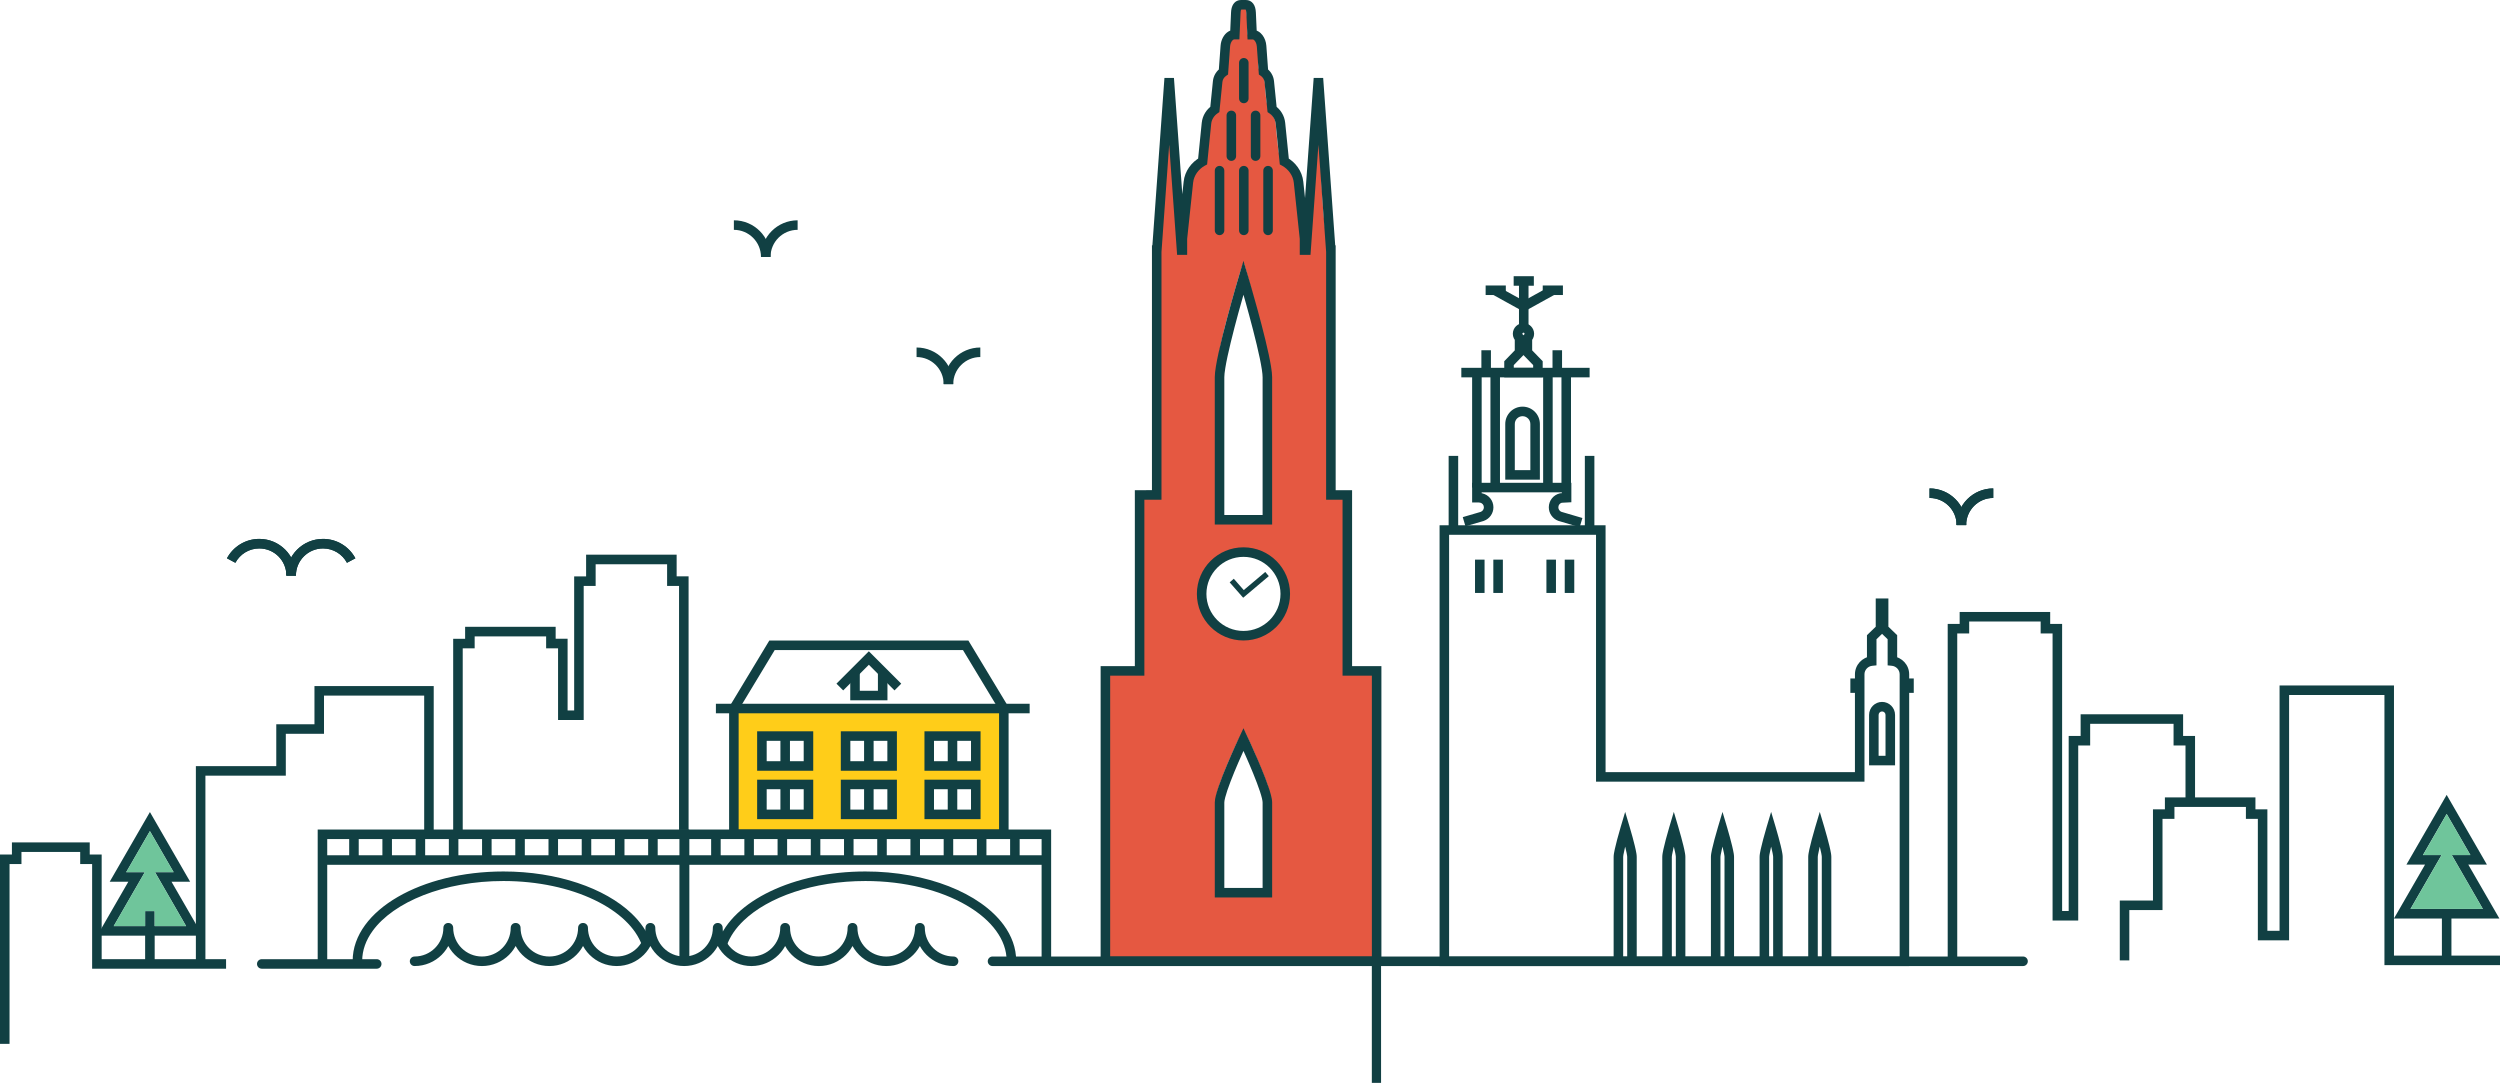 <?xml version="1.0" encoding="UTF-8" standalone="no"?>
<!-- Created with Inkscape (http://www.inkscape.org/) -->

<svg
   xmlns:osb="http://www.openswatchbook.org/uri/2009/osb"
   xmlns:dc="http://purl.org/dc/elements/1.1/"
   xmlns:cc="http://creativecommons.org/ns#"
   xmlns:rdf="http://www.w3.org/1999/02/22-rdf-syntax-ns#"
   xmlns:svg="http://www.w3.org/2000/svg"
   xmlns="http://www.w3.org/2000/svg"
   xmlns:sodipodi="http://sodipodi.sourceforge.net/DTD/sodipodi-0.dtd"
   xmlns:inkscape="http://www.inkscape.org/namespaces/inkscape"
   id="svg4136"
   version="1.1"
   inkscape:version="0.91 r13725"
   xml:space="preserve"
   width="819.081"
   height="354.789"
   viewBox="0 0 819.081 354.789"
   sodipodi:docname="stockholm1.svg"><defs
     id="defs4140"><linearGradient
       id="linearGradient4567"
       osb:paint="solid"><stop
         style="stop-color:#000000;stop-opacity:1;"
         offset="0"
         id="stop4569" /></linearGradient><clipPath
       clipPathUnits="userSpaceOnUse"
       id="clipPath4152"><path
         d="m 0,0 3508,0 0,2480 L 0,2480 0,0 Z"
         id="path4154"
         inkscape:connector-curvature="0" /></clipPath><clipPath
       clipPathUnits="userSpaceOnUse"
       id="clipPath4158"><path
         d="m 3507.88,0.012 -3507.88,0 C 0,413.035 0,825.516 0,1237.89 c 0,413.9 0,828.09 0,1242.44 585.711,0 1171.47,0 1757.15,0 583.57,0 1166.6,0 1750.73,0 l 0,-2480.318 M 1753.92,358.828 c -906.779,0 -1641.881,-43.414 -1641.881,-97.004 0,-53.582 735.102,-97.004 1641.881,-97.004 906.79,0 1641.91,43.422 1641.91,97.004 0,53.59 -735.12,97.004 -1641.91,97.004"
         id="path4160"
         inkscape:connector-curvature="0" /></clipPath><clipPath
       clipPathUnits="userSpaceOnUse"
       id="clipPath4164"><path
         d="m 0,2480 3508,0 L 3508,0 0,0 0,2480 Z m 1658,-2314 0,-1 192,0 0,1 159,0 0,1 91,0 0,1 71,0 0,1 60,0 0,1 52,0 0,1 48,0 0,1 43,0 0,1 39,0 0,1 38,0 0,1 35,0 0,1 33,0 0,1 31,0 0,1 30,0 0,1 29,0 0,1 26,0 0,1 26,0 0,1 25,0 0,1 24,0 0,1 24,0 0,1 21,0 0,1 22,0 0,1 22,0 0,1 19,0 0,1 20,0 0,1 19,0 0,1 18,0 0,1 18,0 0,1 17,0 0,1 17,0 0,1 16,0 0,1 16,0 0,1 16,0 0,1 14,0 0,1 15,0 0,1 15,0 0,1 13,0 0,1 13,0 0,1 14,0 0,1 13,0 0,1 12,0 0,1 12,0 0,1 12,0 0,1 11,0 0,1 11,0 0,1 11,0 0,1 11,0 0,1 10,0 0,1 10,0 0,1 10,0 0,1 9,0 0,1 10,0 0,1 8,0 0,1 9,0 0,1 9,0 0,1 8,0 0,1 8,0 0,1 8,0 0,1 7,0 0,1 8,0 0,1 7,0 0,1 6,0 0,1 7,0 0,1 7,0 0,1 6,0 0,1 5,0 0,1 6,0 0,1 6,0 0,1 6,0 0,1 4,0 0,1 5,0 0,1 5,0 0,1 5,0 0,1 4,0 0,1 4,0 0,1 4,0 0,1 4,0 0,1 4,0 0,1 3,0 0,1 3,0 0,1 3,0 0,1 3,0 0,1 3,0 0,1 2,0 0,1 3,0 0,1 2,0 0,1 2,0 0,1 2,0 0,1 1,0 0,1 2,0 0,1 1,0 0,1 1,0 0,1 1,0 0,1 1,0 0,2 1,0 0,4 -1,0 0,2 -1,0 0,1 -1,0 0,1 -2,0 0,1 -1,0 0,1 -1,0 0,1 -2,0 0,1 -2,0 0,1 -2,0 0,1 -2,0 0,1 -2,0 0,1 -3,0 0,1 -3,0 0,1 -3,0 0,1 -3,0 0,1 -3,0 0,1 -3,0 0,1 -4,0 0,1 -4,0 0,1 -4,0 0,1 -4,0 0,1 -5,0 0,1 -5,0 0,1 -4,0 0,1 -5,0 0,1 -5,0 0,1 -6,0 0,1 -6,0 0,1 -5,0 0,1 -6,0 0,1 -7,0 0,1 -6,0 0,1 -7,0 0,1 -7,0 0,1 -7,0 0,1 -7,0 0,1 -8,0 0,1 -8,0 0,1 -8,0 0,1 -8,0 0,1 -9,0 0,1 -9,0 0,1 -8,0 0,1 -10,0 0,1 -10,0 0,1 -9,0 0,1 -10,0 0,1 -11,0 0,1 -11,0 0,1 -10,0 0,1 -11,0 0,1 -12,0 0,1 -12,0 0,1 -12,0 0,1 -13,0 0,1 -13,0 0,1 -13,0 0,1 -13,0 0,1 -14,0 0,1 -15,0 0,1 -15,0 0,1 -14,0 0,1 -16,0 0,1 -17,0 0,1 -16,0 0,1 -17,0 0,1 -18,0 0,1 -17,0 0,1 -19,0 0,1 -19,0 0,1 -20,0 0,1 -20,0 0,1 -22,0 0,1 -21,0 0,1 -23,0 0,1 -23,0 0,1 -24,0 0,1 -26,0 0,1 -26,0 0,1 -27,0 0,1 -30,0 0,1 -29,0 0,1 -33,0 0,1 -33,0 0,1 -36,0 0,1 -38,0 0,1 -41,0 0,1 -44,0 0,1 -50,0 0,1 -55,0 0,1 -63,0 0,1 -76,0 0,1 -106,0 0,1 -422,0 0,-1 -106,0 0,-1 -77,0 0,-1 -62,0 0,-1 -55,0 0,-1 -50,0 0,-1 -44,0 0,-1 -42,0 0,-1 -37,0 0,-1 -36,0 0,-1 -33,0 0,-1 -33,0 0,-1 -29,0 0,-1 -30,0 0,-1 -27,0 0,-1 -26,0 0,-1 -26,0 0,-1 -24,0 0,-1 -24,0 0,-1 -22,0 0,-1 -22,0 0,-1 -21,0 0,-1 -20,0 0,-1 -20,0 0,-1 -19,0 0,-1 -19,0 0,-1 -18,0 0,-1 -17,0 0,-1 -17,0 0,-1 -17,0 0,-1 -16,0 0,-1 -16,0 0,-1 -14,0 0,-1 -15,0 0,-1 -15,0 0,-1 -14,0 0,-1 -13,0 0,-1 -13,0 0,-1 -14,0 0,-1 -12,0 0,-1 -12,0 0,-1 -12,0 0,-1 -12,0 0,-1 -11,0 0,-1 -11,0 0,-1 -10,0 0,-1 -11,0 0,-1 -10,0 0,-1 -10,0 0,-1 -9,0 0,-1 -10,0 0,-1 -9,0 0,-1 -8,0 0,-1 -9,0 0,-1 -9,0 0,-1 -7,0 0,-1 -8,0 0,-1 -8,0 0,-1 -7,0 0,-1 -7,0 0,-1 -7,0 0,-1 -7,0 0,-1 -6,0 0,-1 -7,0 0,-1 -6,0 0,-1 -5,0 0,-1 -6,0 0,-1 -6,0 0,-1 -5,0 0,-1 -5,0 0,-1 -5,0 0,-1 -4,0 0,-1 -5,0 0,-1 -4,0 0,-1 -4,0 0,-1 -4,0 0,-1 -4,0 0,-1 -3,0 0,-1 -3,0 0,-1 -3,0 0,-1 -3,0 0,-1 -3,0 0,-1 -3,0 0,-1 -2,0 0,-1 -2,0 0,-1 -2,0 0,-1 -2,0 0,-1 -2,0 0,-1 -1,0 0,-1 -2,0 0,-1 -1,0 0,-1 -1,0 0,-1 -1,0 0,-2 -1,0 0,-5 1,0 0,-1 1,0 0,-1 1,0 0,-1 1,0 0,-1 1,0 0,-1 2,0 0,-1 1,0 0,-1 2,0 0,-1 2,0 0,-1 2,0 0,-1 2,0 0,-1 3,0 0,-1 3,0 0,-1 3,0 0,-1 3,0 0,-1 3,0 0,-1 3,0 0,-1 4,0 0,-1 4,0 0,-1 4,0 0,-1 4,0 0,-1 4,0 0,-1 5,0 0,-1 5,0 0,-1 4,0 0,-1 5,0 0,-1 6,0 0,-1 6,0 0,-1 5,0 0,-1 6,0 0,-1 6,0 0,-1 7,0 0,-1 7,0 0,-1 6,0 0,-1 7,0 0,-1 8,0 0,-1 7,0 0,-1 8,0 0,-1 8,0 0,-1 8,0 0,-1 9,0 0,-1 8,0 0,-1 9,0 0,-1 9,0 0,-1 10,0 0,-1 10,0 0,-1 10,0 0,-1 10,0 0,-1 11,0 0,-1 11,0 0,-1 10,0 0,-1 12,0 0,-1 12,0 0,-1 12,0 0,-1 12,0 0,-1 13,0 0,-1 13,0 0,-1 14,0 0,-1 13,0 0,-1 15,0 0,-1 15,0 0,-1 14,0 0,-1 16,0 0,-1 16,0 0,-1 16,0 0,-1 16,0 0,-1 18,0 0,-1 18,0 0,-1 18,0 0,-1 19,0 0,-1 20,0 0,-1 19,0 0,-1 22,0 0,-1 21,0 0,-1 22,0 0,-1 24,0 0,-1 24,0 0,-1 25,0 0,-1 26,0 0,-1 26,0 0,-1 29,0 0,-1 30,0 0,-1 31,0 0,-1 33,0 0,-1 35,0 0,-1 37,0 0,-1 40,0 0,-1 43,0 0,-1 48,0 0,-1 52,0 0,-1 59,0 0,-1 72,0 0,-1 90,0 0,-1"
         id="path4166"
         inkscape:connector-curvature="0" /></clipPath><clipPath
       clipPathUnits="userSpaceOnUse"
       id="clipPath4270"><path
         d="m 1753.92,164.82 c -906.779,0 -1641.881,43.422 -1641.881,97.004 0,53.59 735.102,97.004 1641.881,97.004 906.79,0 1641.91,-43.414 1641.91,-97.004 0,-53.582 -735.12,-97.004 -1641.91,-97.004"
         id="path4272"
         inkscape:connector-curvature="0" /></clipPath></defs><sodipodi:namedview
     pagecolor="#ffffff"
     bordercolor="#666666"
     borderopacity="1"
     objecttolerance="10"
     gridtolerance="10"
     guidetolerance="10"
     inkscape:pageopacity="0"
     inkscape:pageshadow="2"
     inkscape:window-width="1707"
     inkscape:window-height="897"
     id="namedview4138"
     showgrid="false"
     inkscape:snap-midpoints="true"
     inkscape:snap-bbox="true"
     inkscape:zoom="2.7672287"
     inkscape:cx="428.66993"
     inkscape:cy="118.46055"
     inkscape:window-x="-8"
     inkscape:window-y="-8"
     inkscape:window-maximized="1"
     inkscape:current-layer="g4146"
     fit-margin-top="0"
     fit-margin-left="0"
     fit-margin-right="0"
     fit-margin-bottom="0"
     inkscape:snap-others="true"
     inkscape:snap-intersection-paths="true"
     inkscape:object-nodes="true"
     inkscape:object-paths="true"
     inkscape:snap-smooth-nodes="true" /><g
     id="g4144"
     inkscape:groupmode="layer"
     inkscape:label="shutterstock_337592315"
     transform="matrix(1.25,0,0,-1.25,-121.086,683.094)"><g
       id="g4146"
       transform="scale(0.24,0.24)"><path
         style="opacity:1;fill:#ffcd19;fill-opacity:1;stroke:#ffcd19;stroke-width:6.667;stroke-linecap:butt;stroke-linejoin:miter;stroke-miterlimit:4.8;stroke-dasharray:none;stroke-opacity:1"
         d="m 1210.3,1434.55 0,63.44 142.2,0 142.2,0 0,-63.44 0,-63.44 -142.2,0 -142.2,0 0,63.44 z m 81.946,-30.5 0,23.18 -31.332,0 -31.332,0 0,-23.18 0,-23.18 31.332,0 31.332,0 0,23.18 z m 91.587,0 0,23.18 -31.332,0 -31.332,0 0,-23.18 0,-23.18 31.332,0 31.332,0 0,23.18 z m 91.586,0 0,23.18 -31.332,0 -31.332,0 0,-23.18 0,-23.18 31.332,0 31.332,0 0,23.18 z m -183.173,52.46 0,21.96 -31.332,0 -31.332,0 0,-21.96 0,-21.96 31.332,0 31.332,0 0,21.96 z m 91.587,0 0,21.96 -31.332,0 -31.332,0 0,-21.96 0,-21.96 31.332,0 31.332,0 0,21.96 z m 91.586,0 0,21.96 -31.332,0 -31.332,0 0,-21.96 0,-21.96 31.332,0 31.332,0 0,21.96 z"
         id="path4610"
         inkscape:connector-curvature="0" /><path
         style="opacity:1;fill:#e55841;fill-opacity:1;stroke:#e55841;stroke-width:0.723;stroke-linecap:butt;stroke-linejoin:miter;stroke-miterlimit:4.8;stroke-dasharray:none;stroke-opacity:1"
         d="m 363.729,221.361 11.205,0 c 0.087,-19.216 0.081,-38.432 0.081,-57.648 1.842,-0.004 3.684,0.003 5.526,0.009 l 0,-40.887 c 0,-14.586 -0.231,-29.078 0,-40.887 0.39,-19.912 1.729,-33.727 2.523,-34.521 0.304,-0.304 2.615,32.216 2.595,36.081 l 3.294,0 c 0,0 -0.058,-0.836 -0.027,-4.965 0.017,-2.286 0.793,-7.484 1.29,-12.186 0.296,-2.797 0.371,-5.246 0.783,-7.124 0.502,-2.287 1.957,-3.971 3.549,-4.841 l 0.942,-0.515 0.96,-9.509 c 0.499,-4.945 0.387,-3.838 0.387,-3.838 0.064,-0.631 0.303,-2.194 2.064,-3.393 0.379,-0.258 0.566,-0.048 0.603,-0.411 l 0.999,-9.876 c 0.122,-1.211 0.791,-1.647 1.221,-2.007 0.191,-0.16 0.624,-0.426 0.624,-0.426 l 0.396,-5.448 c 0.107,-1.475 0.079,-2.968 0.273,-3.753 0.347,-1.405 0.654,-2.13 1.308,-2.301 1.529,-0.4 2.012,-1.778 2.025,-6.384 -0.374,-1.996 0.791,-4.289 1.189,-4.289 0.413,0 0.828,2.512 0.723,6.081 -0.131,4.463 1.014,4.591 2.21,4.591 1.531,0 1.403,2.957 1.403,8.199 0,1.786 1.178,3.646 1.738,4.207 0.555,0.555 0.512,3.348 0.798,6.189 0.36,3.583 1.192,5.551 2.138,6.497 0.75,0.75 1.111,1.965 1.114,2.661 0.003,0.696 0.314,3.952 0.692,7.236 0.583,5.067 1.548,6.028 3.14,7.401 2.292,1.976 2.983,4.211 3.773,17.526 l 0.576,5.428 0.056,5.232 c 1.154,-0.008 2.308,0.005 3.463,0.019 l 0.854,-11.876 c 0.479,-6.657 0.98,-12.194 0.975,-13.553 -0.005,-1.358 0.558,-10.857 0.766,-10.649 0.208,0.208 0.665,13.971 1.249,21.68 0.295,3.888 1.139,8.414 1.346,14.398 0.321,9.316 -0.072,21.926 -0.072,39.325 l 0,40.886 c 1.686,0 3.696,-4e-4 5.382,-4e-4 l 0,57.642 9.606,0 -0.011,46.066 0,45.894 -42.642,0 -43.087,0.049 z m 53.067,57.123 c 0,-14.668 -0.039,-18.207 -1.224,-21.604 -1.733,-4.969 -7.156,-17.413 -7.921,-18.179 -0.647,-0.647 -7.287,14.244 -9.08,20.365 -0.896,3.06 -0.125,7.134 -0.57,19.418 l 0,15.558 9.398,0 9.398,0 z m -1.558,-70.804 c 4.574,-2.489 6.721,-6.637 7.295,-11.105 0.591,-4.604 -0.521,-9.542 -4.572,-13.009 -8.869,-7.591 -22.195,-4.2 -25.326,7.139 -1.936,7.013 2.551,15.431 9.602,18.244 3.554,1.418 9.265,0.765 13.001,-1.268 z m 1.558,-61.223 c 0,-25.53 -0.098,-26.301 -1.877,-33.696 -1.92,-7.983 -6.725,-26.53 -7.139,-27.044 -0.573,-0.713 -1.234,1.141 -4.273,11.972 -5.962,21.25 -5.507,22.259 -5.507,50.034 l 0,24.135 18.795,0 z"
         id="path4608"
         inkscape:connector-curvature="0"
         transform="matrix(3.333,0,0,-3.333,403.621,2276.98)"
         sodipodi:nodetypes="ccccssscccssscsssssscssscssssssscssscccscsssscccccccccssssscccssssssssssssccs" /><path
         d="m 1901.81,1228.68 10.08,0 0,-134.331 -10.08,0 0,134.331"
         style="fill:#114043;fill-opacity:1;fill-rule:nonzero;stroke:none"
         id="path4288"
         inkscape:connector-curvature="0"
         sodipodi:nodetypes="ccccc" /><path
         d="m 2550.88,1703.56 c 0,22.11 -17.92,40.02 -40.02,40.02 l 0,-10.42 c 8.19,0 15.57,-3.3 20.94,-8.66 5.36,-5.38 8.66,-12.75 8.66,-20.94 l 10.42,0"
         style="fill:#114043;fill-opacity:1;fill-rule:nonzero;stroke:none"
         id="path4298"
         inkscape:connector-curvature="0" /><path
         d="m 2580.48,1743.58 c -22.1,0 -40.01,-17.91 -40.02,-40.02 l 10.42,0 c 0.01,8.19 3.31,15.56 8.67,20.94 5.38,5.36 12.74,8.66 20.93,8.66 l 0,10.42"
         style="fill:#114043;fill-opacity:1;fill-rule:nonzero;stroke:none"
         id="path4300"
         inkscape:connector-curvature="0" /><path
         d="m 1444.63,1857.46 c 0,22.1 -17.92,40.02 -40.02,40.02 l 0,-10.43 c 8.19,0.01 15.56,-3.3 20.94,-8.66 5.36,-5.37 8.66,-12.74 8.66,-20.93 l 10.42,0"
         style="fill:#114043;fill-opacity:1;fill-rule:nonzero;stroke:none"
         id="path4302"
         inkscape:connector-curvature="0" /><path
         d="m 1474.23,1897.48 c -22.1,0 -40.01,-17.92 -40.02,-40.02 l 10.42,0 c 0.01,8.19 3.31,15.56 8.67,20.93 5.38,5.36 12.74,8.67 20.93,8.67 l 0,10.42"
         style="fill:#114043;fill-opacity:1;fill-rule:nonzero;stroke:none"
         id="path4304"
         inkscape:connector-curvature="0" /><path
         d="m 726.813,1648.43 c -0.004,22.1 -17.918,40.01 -40.016,40.02 -15.289,-0.01 -28.594,-8.58 -35.317,-21.18 l 9.188,-4.91 c 4.992,9.32 14.812,15.67 26.129,15.66 8.187,0 15.555,-3.3 20.93,-8.66 5.359,-5.38 8.664,-12.74 8.668,-20.93 l 10.418,0"
         style="fill:#114043;fill-opacity:1;fill-rule:nonzero;stroke:none"
         id="path4306"
         inkscape:connector-curvature="0" /><path
         d="m 791.727,1667.27 c -6.723,12.6 -20.028,21.17 -35.313,21.18 -22.105,-0.01 -40.019,-17.92 -40.019,-40.02 l 10.418,0 c 0,8.19 3.304,15.55 8.667,20.93 5.375,5.36 12.743,8.66 20.934,8.67 11.316,0 21.133,-6.35 26.125,-15.67 l 9.188,4.9"
         style="fill:#114043;fill-opacity:1;fill-rule:nonzero;stroke:none"
         id="path4308"
         inkscape:connector-curvature="0" /><path
         d="m 1875.04,1544.31 5.21,0 0,197.35 -17.94,0 0,267.38 -0.49,0 -13.15,182.8 -10.38,0 -13.5,-187.64 5.19,-0.38 0,5.22 -1.67,0 0,-5.22 5.21,0 0,11.9 -5.21,0 0,-5.2 0.07,0 5.79,0 -7.22,68.08 c -1.25,11.56 -8.52,21.32 -18.24,26.63 l -2.49,-4.58 5.18,0.53 -4.22,41.74 c -0.81,7.93 -5.25,14.73 -11.39,18.9 l -2.92,-4.32 5.18,0.53 -3.09,30.49 c -0.61,6 -3.95,11.1 -8.56,14.25 l -2.94,-4.3 5.2,0.38 -2.05,28.16 c -0.32,4.42 -1.82,8.44 -4.23,11.62 -1.22,1.59 -2.69,2.98 -4.45,4.01 -1.75,1.04 -3.84,1.71 -6.07,1.7 l -0.8,0 0,-5.21 5.2,0.24 -1.09,24.05 c -0.19,3.81 -0.97,6.97 -2.86,9.56 -0.94,1.27 -2.18,2.34 -3.58,3.03 -1.41,0.69 -2.91,0.98 -4.29,0.97 l -5.65,0 c -1.38,0.01 -2.88,-0.28 -4.28,-0.97 -2.12,-1.03 -3.81,-2.92 -4.81,-5.08 -1.01,-2.18 -1.5,-4.64 -1.64,-7.51 l -1.08,-24.05 5.2,-0.24 0,5.21 -0.81,0 c -2.23,0.01 -4.32,-0.66 -6.07,-1.7 -2.64,-1.56 -4.62,-3.87 -6.08,-6.55 -1.45,-2.68 -2.36,-5.77 -2.6,-9.08 l -2.05,-28.16 5.2,-0.38 -2.94,4.3 c -4.6,-3.15 -7.94,-8.25 -8.56,-14.25 l -3.09,-30.49 5.19,-0.53 -2.92,4.32 c -6.15,-4.17 -10.58,-10.98 -11.4,-18.9 l -4.22,-41.74 5.18,-0.53 -2.49,4.58 c -9.71,-5.31 -16.99,-15.07 -18.23,-26.63 l -7.23,-68.08 0.65,0 0,-6.7 5.22,0 0,5.22 -0.92,0 0,-5.22 5.19,0.38 -13.5,187.64 -10.39,0 -13.5,-187.64 5.19,-0.38 0,5.22 -0.12,0 -5.21,0 0,-267.37 -18.68,-0.01 0,-192.14 -37.36,0 0,-327.53 306.64,0 0,327.53 -37.23,0 0,-5.21 5.21,0 -5.21,0 0,-5.2 26.81,0 0,-306.7 -285.8,0 0,306.7 37.35,0 0,192.14 18.69,-0.01 0,272.58 -5.21,0 0,-5.2 0.12,0 4.86,0 8.64,120.27 8.65,-120.27 10.98,0 0,22.31 -5.27,0 0,-5.21 5.18,-0.55 6.6,62.33 c 0.79,7.73 5.93,14.82 12.86,18.58 l 2.42,1.31 4.49,44.49 c 0.45,4.57 3.17,8.82 6.88,11.31 l 2.01,1.37 3.33,32.92 c 0.25,2.64 1.87,5.21 4.07,6.69 l 2.08,1.42 2.23,30.67 c 0.17,2.47 1.08,4.7 2.12,6.05 0.52,0.67 1.05,1.12 1.44,1.35 0.41,0.23 0.64,0.27 0.8,0.27 l 0.81,0 4.98,0 1.31,29.02 c 0.1,2.57 0.7,3.71 0.82,3.82 l -0.02,0.02 0.01,-0.02 0.01,0 -0.02,0.02 0.01,-0.02 -0.57,0.68 0.29,-0.84 0.28,0.16 -0.57,0.68 0.29,-0.84 -0.21,0.59 0,-0.63 0.21,0.04 -0.21,0.59 0,-0.63 5.65,0 0,0.73 -0.31,-0.64 0.31,-0.09 0,0.73 -0.31,-0.64 0.29,0.6 -0.49,-0.46 0.2,-0.14 0.29,0.6 -0.49,-0.46 0.1,-0.16 c 0.21,-0.35 0.65,-1.54 0.73,-3.69 l 1.31,-29.02 5.79,0 c 0.16,0 0.39,-0.04 0.8,-0.27 0.59,-0.34 1.48,-1.2 2.19,-2.52 0.71,-1.31 1.24,-3.03 1.37,-4.88 l 2.23,-30.67 2.09,-1.42 c 2.19,-1.48 3.82,-4.05 4.06,-6.69 l 3.33,-32.93 2.02,-1.36 c 3.7,-2.49 6.43,-6.74 6.87,-11.31 l 4.49,-44.48 2.42,-1.32 c 6.94,-3.76 12.08,-10.85 12.86,-18.58 l 6.61,-62.32 5.18,0.54 0,5.21 -0.07,0 -5.21,0 0,-22.31 11.73,0 8.65,120.26 8.65,-120.26 4.97,0 0,5.2 -5.21,0 0,-272.57 17.94,0 0,-192.14 5.21,0 0,5.2"
         style="fill:#114043;fill-opacity:1;fill-rule:nonzero;stroke:none"
         id="path4312"
         inkscape:connector-curvature="0" /><path
         d="m 1787.73,1865.02 -5.21,0 0,-150.48 -41.81,0 0,150.48 c -0.01,2.13 0.36,5.66 1.06,9.92 2.42,15.04 8.65,39.57 14.25,60.15 2.8,10.3 5.45,19.64 7.4,26.41 0.97,3.38 1.77,6.11 2.33,8 0.55,1.89 0.86,2.93 0.86,2.93 l -4.99,1.49 -4.99,-1.49 c 0,0 0.4,-1.36 1.11,-3.79 2.49,-8.51 8.72,-30.12 14.33,-51.85 2.8,-10.86 5.43,-21.75 7.36,-31 0.96,-4.64 1.75,-8.85 2.28,-12.41 0.54,-3.56 0.82,-6.5 0.81,-8.36 l 5.21,0 5.21,0 c -0.01,3.16 -0.46,7 -1.19,11.59 -2.57,15.91 -8.84,40.45 -14.49,61.21 -5.63,20.73 -10.64,37.56 -10.65,37.58 l -4.99,16.73 -4.99,-16.73 c -0.01,-0.02 -6.55,-22 -13.11,-46.67 -3.27,-12.34 -6.55,-25.34 -9.02,-36.66 -1.24,-5.67 -2.28,-10.91 -3.02,-15.46 -0.73,-4.59 -1.18,-8.43 -1.19,-11.59 l 0,-160.9 62.65,0 0,160.9 -5.21,0"
         style="fill:#114043;fill-opacity:1;fill-rule:nonzero;stroke:none"
         id="path4314"
         inkscape:connector-curvature="0" /><path
         d="m 1787.73,1400.56 -5.21,0 0,-93.31 -41.81,0 0,93.31 c -0.02,0.86 0.29,2.95 0.96,5.51 2.32,9.15 8.53,24.68 14.11,37.63 2.79,6.49 5.43,12.39 7.37,16.66 0.98,2.13 1.77,3.85 2.33,5.04 0.54,1.2 0.85,1.84 0.85,1.84 l -4.71,2.22 -4.72,-2.22 c 0,0 0.4,-0.85 1.11,-2.38 2.48,-5.36 8.7,-19 14.28,-32.69 2.78,-6.83 5.4,-13.68 7.29,-19.43 0.95,-2.87 1.71,-5.47 2.22,-7.61 0.51,-2.12 0.74,-3.83 0.72,-4.57 l 5.21,0 5.21,0 c -0.01,2.49 -0.52,5.06 -1.29,8.09 -2.67,10.44 -8.96,25.96 -14.63,39.16 -5.66,13.17 -10.67,23.83 -10.69,23.87 l -4.71,10.02 -4.72,-10.02 c -0.01,-0.04 -6.56,-13.97 -13.14,-29.64 -3.3,-7.84 -6.59,-16.11 -9.1,-23.37 -1.26,-3.63 -2.31,-7.01 -3.08,-10.02 -0.76,-3.03 -1.27,-5.6 -1.29,-8.09 l 0,-103.72 62.65,0 0,103.72 -5.21,0"
         style="fill:#114043;fill-opacity:1;fill-rule:nonzero;stroke:none"
         id="path4316"
         inkscape:connector-curvature="0" /><path
         d="m 1715.95,1628.37 5.21,0 c 0,11.19 4.52,21.27 11.85,28.61 7.34,7.33 17.42,11.85 28.61,11.85 11.18,0 21.27,-4.52 28.61,-11.85 7.32,-7.34 11.84,-17.42 11.84,-28.61 0,-11.19 -4.52,-21.26 -11.84,-28.61 -7.34,-7.33 -17.43,-11.84 -28.61,-11.84 -11.19,0 -21.27,4.51 -28.61,11.84 -7.33,7.35 -11.85,17.42 -11.85,28.61 l -5.21,0 -5.21,0 c 0.01,-28.1 22.78,-50.87 50.88,-50.87 28.09,0 50.87,22.77 50.87,50.87 0,28.09 -22.78,50.88 -50.87,50.88 -28.1,0 -50.87,-22.79 -50.88,-50.88 l 5.21,0"
         style="fill:#114043;fill-opacity:1;fill-rule:nonzero;stroke:none"
         id="path4318"
         inkscape:connector-curvature="0" /><path
         d="m 1761.3,1624.18 -14.75,16.8 4.5,3.96 10.88,-12.39 23.5,19.8 3.86,-4.58 -27.99,-23.59"
         style="fill:#114043;fill-opacity:1;fill-rule:nonzero;stroke:none"
         id="path4320"
         inkscape:connector-curvature="0" /><path
         d="m 1740.71,2025.38 0,65.22 c 0,2.88 -2.33,5.21 -5.21,5.21 -2.87,0 -5.2,-2.33 -5.2,-5.21 l 0,-65.22 c 0,-2.87 2.33,-5.2 5.2,-5.2 2.88,0 5.21,2.33 5.21,5.2"
         style="fill:#114043;fill-opacity:1;fill-rule:nonzero;stroke:none"
         id="path4322"
         inkscape:connector-curvature="0" /><path
         d="m 1767.2,2025.38 0,65.22 c 0,2.88 -2.33,5.21 -5.21,5.21 -2.87,0 -5.2,-2.33 -5.2,-5.21 l 0,-65.22 c 0,-2.87 2.33,-5.2 5.2,-5.2 2.88,0 5.21,2.33 5.21,5.2"
         style="fill:#114043;fill-opacity:1;fill-rule:nonzero;stroke:none"
         id="path4324"
         inkscape:connector-curvature="0" /><path
         d="m 1767.2,2169.46 0,38.96 c 0,2.88 -2.33,5.21 -5.21,5.21 -2.87,0 -5.2,-2.33 -5.2,-5.21 l 0,-38.96 c 0,-2.87 2.33,-5.21 5.2,-5.21 2.88,0 5.21,2.34 5.21,5.21"
         style="fill:#114043;fill-opacity:1;fill-rule:nonzero;stroke:none"
         id="path4326"
         inkscape:connector-curvature="0" /><path
         d="m 1753.58,2106.48 0,44.47 c 0,2.88 -2.33,5.21 -5.21,5.21 -2.87,0 -5.21,-2.33 -5.21,-5.21 l 0,-44.47 c 0,-2.87 2.34,-5.2 5.21,-5.2 2.88,0 5.21,2.33 5.21,5.2"
         style="fill:#114043;fill-opacity:1;fill-rule:nonzero;stroke:none"
         id="path4328"
         inkscape:connector-curvature="0" /><path
         d="m 1780.07,2106.48 0,44.47 c 0,2.88 -2.33,5.21 -5.21,5.21 -2.88,0 -5.21,-2.33 -5.21,-5.21 l 0,-44.47 c 0,-2.87 2.33,-5.2 5.21,-5.2 2.88,0 5.21,2.33 5.21,5.2"
         style="fill:#114043;fill-opacity:1;fill-rule:nonzero;stroke:none"
         id="path4330"
         inkscape:connector-curvature="0" /><path
         d="m 1793.69,2025.38 0,65.22 c 0,2.88 -2.33,5.21 -5.21,5.21 -2.87,0 -5.21,-2.33 -5.21,-5.21 l 0,-65.22 c 0,-2.87 2.34,-5.2 5.21,-5.2 2.88,0 5.21,2.33 5.21,5.2"
         style="fill:#114043;fill-opacity:1;fill-rule:nonzero;stroke:none"
         id="path4332"
         inkscape:connector-curvature="0" /><path
         d="m 2398.42,1227.17 0,5.21 -9.6,0 0,108.79 c -0.01,0.23 0.07,1.12 0.25,2.21 0.63,3.95 2.38,10.91 3.96,16.67 0.79,2.9 1.53,5.54 2.08,7.44 0.55,1.9 0.9,3.07 0.9,3.07 l -4.99,1.49 -5,-1.49 c 0,0 0.46,-1.52 1.15,-3.93 1.03,-3.6 2.58,-9.17 3.85,-14.32 0.64,-2.57 1.21,-5.04 1.61,-7.07 0.4,-1.99 0.6,-3.69 0.58,-4.07 l 0,-114 5.21,0 0,5.21 0,-5.21 5.21,0 0,114 c -0.01,1.26 -0.17,2.47 -0.38,3.88 -0.79,4.82 -2.58,11.78 -4.2,17.74 -1.61,5.92 -3.03,10.71 -3.04,10.74 l -4.99,16.78 -5,-16.78 c 0,-0.03 -1.87,-6.28 -3.74,-13.34 -0.94,-3.54 -1.88,-7.26 -2.6,-10.56 -0.36,-1.65 -0.67,-3.19 -0.89,-4.58 -0.23,-1.41 -0.38,-2.62 -0.39,-3.88 l 0,-119.21 25.23,0 0,5.21 -5.21,0 z m -53.12,0 0,5.21 -9.6,0 0,108.79 c 0,0.23 0.07,1.12 0.25,2.22 0.63,3.94 2.39,10.9 3.96,16.66 0.79,2.9 1.54,5.54 2.08,7.44 0.55,1.9 0.9,3.07 0.9,3.07 l -5,1.49 -4.99,-1.49 c 0,0 0.46,-1.52 1.15,-3.93 1.02,-3.6 2.58,-9.17 3.85,-14.32 0.64,-2.57 1.21,-5.04 1.6,-7.07 0.41,-1.99 0.61,-3.69 0.59,-4.07 l 0,-114 5.21,0 0,5.21 0,-5.21 5.21,0 0,114 c -0.01,1.26 -0.16,2.47 -0.38,3.88 -0.79,4.82 -2.58,11.78 -4.2,17.74 -1.61,5.92 -3.04,10.71 -3.04,10.74 l -5,16.79 -4.99,-16.79 c -0.01,-0.03 -1.86,-6.28 -3.74,-13.34 -0.94,-3.54 -1.87,-7.26 -2.6,-10.56 -0.36,-1.65 -0.67,-3.19 -0.89,-4.58 -0.22,-1.41 -0.38,-2.62 -0.38,-3.88 l 0,-119.21 25.22,0 0,5.21 -5.21,0 z m -53.12,0 0,5.21 -9.64,0 0,108.79 c 0,0.23 0.07,1.11 0.26,2.21 0.63,3.95 2.39,10.89 3.97,16.67 0.79,2.9 1.54,5.53 2.1,7.43 0.55,1.91 0.89,3.07 0.89,3.07 l -4.99,1.5 -4.98,-1.49 c 0,0 0.44,-1.52 1.14,-3.93 1.02,-3.6 2.57,-9.17 3.85,-14.32 0.64,-2.57 1.21,-5.04 1.6,-7.07 0.41,-1.99 0.61,-3.69 0.59,-4.07 l 0,-114 5.21,0 0,5.21 0,-5.21 5.21,0 0,114 c -0.01,1.26 -0.16,2.47 -0.39,3.88 -0.79,4.82 -2.57,11.78 -4.19,17.74 -1.61,5.92 -3.04,10.71 -3.04,10.74 l -4.98,16.75 -5,-16.74 c -0.02,-0.03 -1.89,-6.29 -3.77,-13.34 -0.94,-3.54 -1.89,-7.27 -2.61,-10.56 -0.36,-1.66 -0.67,-3.2 -0.9,-4.59 -0.22,-1.41 -0.38,-2.61 -0.38,-3.88 l 0,-119.21 25.26,0 0,5.21 -5.21,0 z m -53.16,0 0,5.21 -9.59,0 0,108.79 c -0.01,0.23 0.07,1.12 0.25,2.22 0.63,3.94 2.38,10.9 3.96,16.66 0.79,2.9 1.53,5.54 2.07,7.44 0.56,1.9 0.9,3.07 0.9,3.07 l -4.99,1.49 -4.99,-1.49 c 0,0 0.45,-1.52 1.14,-3.93 1.03,-3.6 2.58,-9.17 3.86,-14.31 0.63,-2.57 1.2,-5.05 1.6,-7.08 0.4,-1.99 0.6,-3.69 0.58,-4.07 l 0,-114 5.21,0 0,5.21 0,-5.21 5.21,0 0,114 c 0,1.26 -0.16,2.47 -0.38,3.88 -0.79,4.82 -2.58,11.78 -4.19,17.74 -1.61,5.92 -3.04,10.71 -3.05,10.74 l -4.99,16.79 -4.99,-16.79 c -0.01,-0.03 -1.87,-6.28 -3.75,-13.34 -0.93,-3.54 -1.87,-7.26 -2.59,-10.56 -0.36,-1.65 -0.67,-3.19 -0.9,-4.58 -0.21,-1.41 -0.37,-2.62 -0.38,-3.88 l 0,-119.21 25.22,0 0,5.21 -5.21,0 z m -53.12,0 0,5.21 -9.6,0 0,108.79 c 0,0.23 0.07,1.12 0.25,2.21 0.63,3.95 2.39,10.91 3.96,16.67 0.79,2.9 1.54,5.54 2.09,7.44 0.54,1.9 0.89,3.07 0.89,3.07 l -4.99,1.49 -4.99,-1.49 c 0,0 0.45,-1.52 1.14,-3.93 1.03,-3.6 2.58,-9.17 3.85,-14.32 0.64,-2.57 1.21,-5.04 1.61,-7.07 0.4,-1.99 0.6,-3.69 0.59,-4.07 l 0,-114 5.2,0 0,5.21 0,-5.21 5.21,0 0,114 c 0,1.26 -0.16,2.47 -0.38,3.88 -0.79,4.82 -2.58,11.78 -4.19,17.74 -1.61,5.92 -3.04,10.71 -3.05,10.74 l -4.99,16.78 -4.99,-16.78 c -0.01,-0.03 -1.87,-6.28 -3.75,-13.34 -0.94,-3.54 -1.88,-7.26 -2.6,-10.56 -0.36,-1.65 -0.66,-3.19 -0.89,-4.58 -0.22,-1.41 -0.38,-2.62 -0.38,-3.88 l 0,-119.21 25.22,0 0,5.21 -5.21,0 z m 297.55,303.65 5.21,0 0,9.75 c -0.02,10.25 -7.83,18.62 -17.8,19.65 l -0.53,-5.18 5.21,0 0,28.25 -9.59,9.26 0,30.86 -13.83,0 0,-30.86 -9.58,-9.26 0,-28.25 5.21,0 -0.53,5.18 c -9.97,-1.03 -17.78,-9.4 -17.8,-19.65 l 0,-9.75 5.21,0 0,5.22 -5.01,0 -5.21,0 0,-15.71 5,0 0,-86.58 -272.33,0 0,269.62 -181.29,0 0,-481.41 512.87,0 0,303.58 -5.21,0 0,-5.21 5,0 5.21,0 0,15.71 -10.21,0 0,-5.22 5.21,0 -5.21,0 0,-5.2 5,0 0,5.2 -5.2,0 0,-5.28 5.2,0 0,5.21 -5,0 -5.2,0 0,-298.37 -492.05,0 0,460.57 160.46,0 0,-269.62 293.17,0 0,107.42 -5,0 0,0.07 -5.21,0 0,-5.2 5.01,0 5.2,0 0,14.95 c -0.03,4.77 3.74,8.82 8.44,9.29 l 4.68,0.48 0,28.53 9.59,9.26 0,30.07 -5.21,0 0,-5.2 3.42,0 0,5.2 -5.21,0 0,-30.07 9.58,-9.26 0,-28.54 4.68,-0.47 c 4.7,-0.47 8.47,-4.52 8.45,-9.29 l 0,-14.95 5.2,0 0,5.2"
         style="fill:#114043;fill-opacity:1;fill-rule:nonzero;stroke:none"
         id="path4334"
         inkscape:connector-curvature="0" /><path
         d="m 2468.02,1496.22 -5.21,0 0,-44.64 -7.55,0 0.01,44.64 c 0,2.08 1.69,3.78 3.77,3.78 2.08,0 3.77,-1.7 3.77,-3.78 l 5.21,0 5.21,0 c 0,7.84 -6.34,14.19 -14.19,14.2 -7.84,-0.01 -14.18,-6.36 -14.19,-14.2 l 0,-55.06 28.38,0 0,55.06 -5.21,0"
         style="fill:#114043;fill-opacity:1;fill-rule:nonzero;stroke:none"
         id="path4336"
         inkscape:connector-curvature="0" /><path
         d="m 2014.5,1629.42 10.418,0 0,36.379 -10.418,0 0,-36.379 z"
         style="fill:#114043;fill-opacity:1;fill-rule:nonzero;stroke:none"
         id="path4338"
         inkscape:connector-curvature="0" /><path
         d="m 2034.5,1629.42 10.418,0 0,36.379 -10.418,0 0,-36.379 z"
         style="fill:#114043;fill-opacity:1;fill-rule:nonzero;stroke:none"
         id="path4340"
         inkscape:connector-curvature="0" /><path
         d="m 2092.48,1629.42 10.414,0 0,36.379 -10.414,0 0,-36.379 z"
         style="fill:#114043;fill-opacity:1;fill-rule:nonzero;stroke:none"
         id="path4342"
         inkscape:connector-curvature="0" /><path
         d="m 2112.48,1629.42 10.414,0 0,36.379 -10.414,0 0,-36.379 z"
         style="fill:#114043;fill-opacity:1;fill-rule:nonzero;stroke:none"
         id="path4344"
         inkscape:connector-curvature="0" /><path
         d="m 2131.77,1711.27 -22.17,6.52 -0.69,0.2 -1.49,-4.99 1.61,4.95 -0.25,0.09 -1.61,-4.97 1.74,4.92 c -0.87,0.3 -1.77,0.98 -2.41,1.89 l -0.04,0.07 c -0.61,0.84 -0.95,1.79 -0.96,3.01 0,2.48 1.7,4.52 3.95,5.05 l -1.2,5.07 0.28,-5.2 11.18,0.6 0,21.23 -108.37,0 0,-21.5 7.34,0 2.01,-0.28 0.73,5.15 -1.2,-5.07 c 2.25,-0.53 3.96,-2.57 3.95,-5.05 0.01,-2.31 -1.46,-4.25 -3.47,-4.98 l -0.14,-0.05 -0.55,-0.18 1.58,-4.96 -1.46,5 -19.02,-5.56 2.92,-10 19.02,5.56 0.78,0.24 0.09,0.03 0.44,0.17 -1.9,4.84 1.77,-4.89 c 6.06,2.18 10.35,7.99 10.36,14.78 -0.01,7.34 -5.05,13.56 -11.97,15.19 l -0.28,0.06 -2.55,0.36 -0.37,0.05 -2.87,0 0,-5.21 5.2,0 0,5.88 87.54,0 0,-0.93 -1.31,-0.07 -0.48,-0.03 -0.45,-0.11 c -6.91,-1.63 -11.96,-7.85 -11.96,-15.19 -0.01,-3.37 1.06,-6.59 2.96,-9.16 l 4.2,3.07 -4.25,-3.01 c 1.79,-2.51 4.3,-4.57 7.43,-5.69 l 0.12,-0.04 0.26,-0.09 0.13,-0.04 0.7,-0.2 22.19,-6.53 2.94,9.99"
         style="fill:#114043;fill-opacity:1;fill-rule:nonzero;stroke:none"
         id="path4346"
         inkscape:connector-curvature="0" /><path
         d="m 2080.13,1813.97 -5.21,0 0,-50.42 -16.97,0 0,50.42 c 0,2.35 0.94,4.45 2.48,6 1.56,1.55 3.64,2.49 6,2.49 4.69,-0.01 8.48,-3.82 8.49,-8.49 l 5.21,0 5.21,0 c -0.01,10.42 -8.45,18.9 -18.91,18.91 -10.45,-0.01 -18.89,-8.49 -18.9,-18.91 l 0,-60.83 37.81,0 0,60.83 -5.21,0"
         style="fill:#114043;fill-opacity:1;fill-rule:nonzero;stroke:none"
         id="path4348"
         inkscape:connector-curvature="0" /><path
         d="m 2011.34,1744.5 10.418,0 0,125.578 -10.418,0 0,-125.578 z"
         style="fill:#114043;fill-opacity:1;fill-rule:nonzero;stroke:none"
         id="path4350"
         inkscape:connector-curvature="0" /><path
         d="m 2031.34,1744.5 10.418,0 0,125.578 -10.418,0 0,-125.578 z"
         style="fill:#114043;fill-opacity:1;fill-rule:nonzero;stroke:none"
         id="path4352"
         inkscape:connector-curvature="0" /><path
         d="m 2088.9,1744.5 10.418,0 0,125.578 -10.418,0 0,-125.578 z"
         style="fill:#114043;fill-opacity:1;fill-rule:nonzero;stroke:none"
         id="path4354"
         inkscape:connector-curvature="0" /><path
         d="m 2108.9,1744.5 10.418,0 0,125.578 -10.418,0 0,-125.578 z"
         style="fill:#114043;fill-opacity:1;fill-rule:nonzero;stroke:none"
         id="path4356"
         inkscape:connector-curvature="0" /><path
         d="m 1999.55,1864.87 140.098,0 0,10.418 -140.098,0 0,-10.418 z"
         style="fill:#114043;fill-opacity:1;fill-rule:nonzero;stroke:none"
         id="path4358"
         inkscape:connector-curvature="0" /><path
         d="m 1985.69,1698.16 10.418,0 0,80.949 -10.418,0 0,-80.949 z"
         style="fill:#114043;fill-opacity:1;fill-rule:nonzero;stroke:none"
         id="path4360"
         inkscape:connector-curvature="0" /><path
         d="m 2134.44,1698.16 10.418,0 0,80.949 -10.418,0 0,-80.949 z"
         style="fill:#114043;fill-opacity:1;fill-rule:nonzero;stroke:none"
         id="path4362"
         inkscape:connector-curvature="0" /><path
         d="m 2067.42,1918.87 0,-5.2 c 0.65,-0.01 1.2,-0.56 1.2,-1.22 l -0.47,-0.93 -1.65,-1.54 0,-17.57 5.2,0 0,5.21 -0.16,0 -12.28,0 18.74,-19.35 0,-2.98 -21.17,0 0,2.98 18.74,19.35 -7.24,0 0,12.36 -1.65,1.54 -0.47,0.93 c 0,0.66 0.55,1.21 1.21,1.21 l 0,5.21 0,5.21 c -6.44,-0.01 -11.62,-5.21 -11.63,-11.63 0,-3.45 1.56,-6.5 3.78,-8.56 l 3.55,3.81 -5.21,0 0,-20.49 5.38,0 0,5.2 -3.74,3.63 -13.13,-13.55 0,-17.62 41.99,0 0,17.62 -13.13,13.55 -3.74,-3.63 0,-5.2 0.16,0 5.21,0 0,20.49 -5.21,0 3.56,-3.81 c 2.22,2.06 3.78,5.11 3.78,8.56 -0.01,6.42 -5.19,11.62 -11.62,11.63 l 0,-5.21"
         style="fill:#114043;fill-opacity:1;fill-rule:nonzero;stroke:none"
         id="path4364"
         inkscape:connector-curvature="0" /><path
         d="m 2021.45,1870.07 10.418,0 0,24.402 -10.418,0 0,-24.402 z"
         style="fill:#114043;fill-opacity:1;fill-rule:nonzero;stroke:none"
         id="path4366"
         inkscape:connector-curvature="0" /><path
         d="m 2099.13,1870.07 10.418,0 0,24.402 -10.418,0 0,-24.402 z"
         style="fill:#114043;fill-opacity:1;fill-rule:nonzero;stroke:none"
         id="path4368"
         inkscape:connector-curvature="0" /><path
         d="m 2062.51,1918.87 10.418,0 0,51.262 -10.418,0 0,-51.262 z"
         style="fill:#114043;fill-opacity:1;fill-rule:nonzero;stroke:none"
         id="path4370"
         inkscape:connector-curvature="0" /><path
         d="m 2070.24,1947.02 -31.75,17.54 -5.04,-9.12 31.75,-17.55"
         style="fill:#114043;fill-opacity:1;fill-rule:nonzero;stroke:none"
         id="path4372"
         inkscape:connector-curvature="0" /><path
         d="m 2070.24,1937.89 31.74,17.55 -5.03,9.12 -31.75,-17.54"
         style="fill:#114043;fill-opacity:1;fill-rule:nonzero;stroke:none"
         id="path4374"
         inkscape:connector-curvature="0" /><path
         d="m 2026.09,1954.79 22.043,0 0,10.414 -22.043,0 0,-10.414 z"
         style="fill:#114043;fill-opacity:1;fill-rule:nonzero;stroke:none"
         id="path4376"
         inkscape:connector-curvature="0" /><path
         d="m 2088.45,1954.79 22.043,0 0,10.414 -22.043,0 0,-10.414 z"
         style="fill:#114043;fill-opacity:1;fill-rule:nonzero;stroke:none"
         id="path4378"
         inkscape:connector-curvature="0" /><path
         d="m 2056.7,1964.93 22.043,0 0,10.414 -22.043,0 0,-10.414 z"
         style="fill:#114043;fill-opacity:1;fill-rule:nonzero;stroke:none"
         id="path4380"
         inkscape:connector-curvature="0" /><path
         d="m 2550.88,1703.55 c 0,22.11 -17.92,40.02 -40.02,40.02 l 0,-10.42 c 8.19,0 15.57,-3.3 20.94,-8.66 5.36,-5.38 8.66,-12.74 8.66,-20.94 l 10.42,0"
         style="fill:#114043;fill-opacity:1;fill-rule:nonzero;stroke:none"
         id="path4382"
         inkscape:connector-curvature="0" /><path
         d="m 2580.48,1743.57 c -22.1,0 -40.01,-17.91 -40.02,-40.02 l 10.42,0 c 0.01,8.2 3.31,15.56 8.67,20.94 5.38,5.36 12.74,8.66 20.93,8.66 l 0,10.42"
         style="fill:#114043;fill-opacity:1;fill-rule:nonzero;stroke:none"
         id="path4384"
         inkscape:connector-curvature="0" /><path
         d="m 1245.11,1996.38 c 0,22.1 -17.92,40.01 -40.02,40.01 l 0,-10.42 c 8.19,0.01 15.56,-3.3 20.93,-8.66 5.37,-5.38 8.67,-12.74 8.67,-20.93 l 10.42,0"
         style="fill:#114043;fill-opacity:1;fill-rule:nonzero;stroke:none"
         id="path4386"
         inkscape:connector-curvature="0" /><path
         d="m 1274.71,2036.39 c -22.1,0 -40.01,-17.91 -40.02,-40.01 l 10.42,0 c 0,8.19 3.3,15.55 8.67,20.93 5.37,5.36 12.74,8.67 20.93,8.67 l 0,10.41"
         style="fill:#114043;fill-opacity:1;fill-rule:nonzero;stroke:none"
         id="path4388"
         inkscape:connector-curvature="0" /><path
         d="m 650.508,1229.46 -135.86,0 0,114.29 -13.027,0 0,13.23 -84.98,0 0,-13.23 -13.02,0 0,-206.78 10.418,0 0,196.37 13.02,0 0,13.22 64.144,0 0,-13.22 13.031,0 0,-114.3 146.274,0 0,10.42"
         style="fill:#114043;fill-opacity:1;fill-rule:nonzero;stroke:none"
         id="path4390"
         inkscape:connector-curvature="0" /><path
         d="m 2729.07,1228.13 0,54.93 36.24,0 0,99.65 13.03,0 0,13.04 78.05,0 0,-13.05 13.04,0 0,-132.67 34.13,0 0,267.93 104.12,0 0,-295.04 126.21,0 0,10.41 -115.79,0.01 0,295.04 -124.96,0 0,-267.94 -13.3,0 0,132.69 -13.04,0 0,13.04 -98.88,0 0,-13.04 -13.03,-0.01 0,-99.63 -36.24,-0.01 0,-65.35 10.42,0"
         style="fill:#114043;fill-opacity:1;fill-rule:nonzero;stroke:none"
         id="path4392"
         inkscape:connector-curvature="0" /><path
         d="m 726.813,1648.42 c -0.004,22.1 -17.918,40.01 -40.016,40.02 -15.289,-0.01 -28.594,-8.58 -35.317,-21.18 l 9.188,-4.91 c 4.992,9.33 14.812,15.67 26.129,15.67 8.187,0 15.555,-3.31 20.93,-8.67 5.359,-5.37 8.664,-12.74 8.668,-20.93 l 10.418,0"
         style="fill:#114043;fill-opacity:1;fill-rule:nonzero;stroke:none"
         id="path4394"
         inkscape:connector-curvature="0" /><path
         d="m 791.727,1667.26 c -6.723,12.6 -20.028,21.17 -35.313,21.18 -22.105,-0.01 -40.019,-17.92 -40.019,-40.02 l 10.418,0 c 0,8.19 3.304,15.56 8.667,20.93 5.375,5.36 12.743,8.67 20.934,8.67 11.316,0 21.133,-6.34 26.125,-15.67 l 9.188,4.9"
         style="fill:#114043;fill-opacity:1;fill-rule:nonzero;stroke:none"
         id="path4396"
         inkscape:connector-curvature="0" /><path
         d="m 908.961,1368.77 0,200.19 13.039,0 0,13.04 78.05,0 0,-13.05 13.03,0 0,-78.28 28,0 0,146.44 13.05,0 0,23.66 78.04,0 0,-23.66 13.04,0 0,-266.51 10.42,0 0,276.93 -13.04,0 0,23.66 -98.88,0 0,-23.67 -13.04,0 0,-146.42 -7.17,0 0,78.28 -13.04,0 0,13.04 -98.878,0 0,-13.05 -13.035,0 0,-210.6 10.414,0"
         style="fill:#114043;fill-opacity:1;fill-rule:nonzero;stroke:none"
         id="path4398"
         inkscape:connector-curvature="0" /><path
         d="m 2541.14,1227.2 0,357.98 13.04,0 0,13.05 78.05,0 0,-13.05 13.02,0 0,-313.52 28.01,0 0,191.17 13.04,0 0,23.67 91.08,0 0,-23.66 13.04,0 0,-61.88 10.42,0 0,72.29 -13.04,0 0,23.66 -111.92,0 0,-23.66 -13.04,0 0,-191.16 -7.17,0 0,313.51 -13.03,0 0,13.04 -98.88,0 0,-13.04 -13.05,0 0,-368.4 10.43,0"
         style="fill:#114043;fill-opacity:1;fill-rule:nonzero;stroke:none"
         id="path4400"
         inkscape:connector-curvature="0" /><path
         d="m 562.125,1228.13 10.418,0 0,53.801 -10.418,0 0,-53.801 z"
         style="fill:#114043;fill-opacity:1;fill-rule:nonzero;stroke:none"
         id="path4402"
         inkscape:connector-curvature="0" /><path
         d="m 877.289,1368.85 0,158.86 -130.242,0 0,-41.7 -41.707,0 0,-45.71 -87.805,0 0,-212.17 10.414,0 0,201.76 87.809,-0.01 0,45.71 41.703,0 0,41.71 109.41,0 0,-148.45 10.418,0"
         style="fill:#114043;fill-opacity:1;fill-rule:nonzero;stroke:none"
         id="path4404"
         inkscape:connector-curvature="0" /><path
         d="m 3070.43,1228.13 10.418,0 0,53.801 -10.418,0 0,-53.801 z"
         style="fill:#114043;fill-opacity:1;fill-rule:nonzero;stroke:none"
         id="path4406"
         inkscape:connector-curvature="0" /><path
         d="m 3027.1,1279.08 4.51,-2.6 38.46,66.7 -20.32,0 25.89,44.87 25.9,-44.87 -20.33,0 33.96,-58.88 -88.07,0 0,-5.22 4.51,-2.6 -4.51,2.6 0,-5.2 106.11,0 -33.96,58.87 20.33,0 -43.94,76.14 -43.94,-76.14 20.34,0 -33.96,-58.87 9.02,0 0,5.2"
         style="fill:#114043;fill-opacity:1;fill-rule:nonzero;stroke:none"
         id="path4408"
         inkscape:connector-curvature="0" /><path
         d="m 518.793,1260.33 4.512,-2.6 38.453,66.7 -20.324,0 25.898,44.87 25.898,-44.87 -20.332,0 33.961,-58.88 -88.066,0 0,-5.22 4.512,-2.6 -4.512,2.6 0,-5.2 106.105,0 -33.964,58.88 20.336,-0.01 -43.938,76.14 -43.937,-76.14 20.335,0 -33.96,-58.87 9.023,0 0,5.2"
         style="fill:#114043;fill-opacity:1;fill-rule:nonzero;stroke:none"
         id="path4410"
         inkscape:connector-curvature="0" /><path
         d="m 856.402,1221.96 c 23.118,0 41.868,18.7 41.868,41.83 l -5.204,0 0,-5.21 0.293,0 0,5.21 -5.211,0 c 0.004,-23.13 18.747,-41.83 41.832,-41.84 11.543,0 22.036,4.69 29.59,12.25 7.563,7.55 12.25,18.05 12.246,29.59 l -5.207,0 0,-5.21 0.332,0 0,5.21 -5.207,0 c -0.004,-11.54 4.684,-22.04 12.243,-29.59 7.55,-7.56 18.043,-12.25 29.583,-12.24 11.55,-0.01 22.05,4.68 29.59,12.24 7.56,7.55 12.25,18.05 12.25,29.59 l -5.21,0 0,-5.21 0.33,0 0,5.21 -5.2,0 c -0.01,-11.54 4.68,-22.04 12.24,-29.59 7.55,-7.56 18.05,-12.25 29.58,-12.24 23.09,0 41.84,18.7 41.84,41.83 l -5.21,0 0,-5.21 0.3,0 0,5.21 -5.21,0 c 0,-23.13 18.75,-41.83 41.87,-41.83 23.08,0 41.83,18.7 41.84,41.83 l -5.21,0 0,-5.21 0.29,0 0,5.21 -5.2,0 c 0,-23.13 18.74,-41.83 41.82,-41.84 23.12,0.01 41.88,18.71 41.88,41.84 l -5.2,0 0,-5.21 0.28,0 0,5.21 -5.21,0 c 0,-23.13 18.75,-41.83 41.84,-41.84 23.12,0.01 41.87,18.71 41.88,41.84 l -5.21,0 0,-5.21 0.28,0 0,5.21 -5.2,0 c -0.01,-11.54 4.68,-22.04 12.24,-29.59 7.55,-7.56 18.05,-12.25 29.59,-12.24 11.54,-0.01 22.04,4.68 29.59,12.24 7.56,7.55 12.24,18.05 12.24,29.59 l -5.21,0 0,-5.21 0.33,0 0,5.21 -5.2,0 c -0.01,-11.54 4.68,-22.04 12.24,-29.59 7.56,-7.56 18.05,-12.25 29.59,-12.24 2.88,0 5.21,2.33 5.21,5.2 0,2.88 -2.33,5.21 -5.21,5.21 -17.38,0.01 -31.41,14.04 -31.41,31.42 0,1.37 -0.56,2.71 -1.53,3.68 -0.97,0.97 -2.31,1.52 -3.69,1.52 l -0.33,0 c -1.37,0 -2.71,-0.55 -3.68,-1.52 -0.97,-0.97 -1.52,-2.31 -1.52,-3.68 0,-17.38 -14.04,-31.41 -31.42,-31.42 -17.37,0.01 -31.42,14.04 -31.42,31.42 0,1.37 -0.56,2.71 -1.52,3.68 -0.98,0.97 -2.32,1.52 -3.69,1.52 l -0.28,0 c -1.38,0 -2.72,-0.55 -3.68,-1.52 -0.97,-0.97 -1.53,-2.31 -1.53,-3.68 0,-8.71 -3.51,-16.52 -9.21,-22.22 -5.72,-5.69 -13.55,-9.19 -22.25,-9.2 -8.68,0.01 -16.51,3.51 -22.22,9.2 -5.69,5.7 -9.2,13.51 -9.2,22.22 0,1.37 -0.56,2.71 -1.53,3.68 -0.97,0.97 -2.31,1.52 -3.68,1.52 l -0.28,0 c -1.38,0 -2.72,-0.55 -3.69,-1.52 -0.97,-0.97 -1.52,-2.31 -1.52,-3.68 -0.01,-8.71 -3.52,-16.52 -9.22,-22.22 -5.71,-5.69 -13.54,-9.19 -22.25,-9.2 -8.68,0.01 -16.5,3.51 -22.2,9.2 -5.7,5.69 -9.21,13.51 -9.21,22.22 0,1.37 -0.56,2.71 -1.52,3.68 -0.97,0.97 -2.32,1.52 -3.69,1.52 l -0.29,0 c -1.37,0 -2.72,-0.55 -3.68,-1.52 -0.97,-0.97 -1.53,-2.31 -1.53,-3.68 0,-8.71 -3.51,-16.52 -9.21,-22.22 -5.7,-5.69 -13.53,-9.19 -22.21,-9.19 -8.71,0 -16.54,3.5 -22.24,9.19 -5.7,5.7 -9.21,13.51 -9.22,22.22 0,1.37 -0.55,2.71 -1.52,3.68 -0.96,0.97 -2.31,1.52 -3.68,1.52 l -0.3,0 c -1.37,0 -2.71,-0.55 -3.68,-1.52 -0.96,-0.97 -1.52,-2.31 -1.52,-3.68 0,-8.71 -3.52,-16.52 -9.21,-22.22 -5.71,-5.69 -13.53,-9.19 -22.22,-9.19 -17.37,0 -31.41,14.03 -31.41,31.41 0,1.37 -0.55,2.71 -1.53,3.68 -0.96,0.97 -2.31,1.52 -3.68,1.52 l -0.33,0 c -1.37,0 -2.71,-0.55 -3.68,-1.52 -0.97,-0.97 -1.53,-2.31 -1.53,-3.68 0,-17.38 -14.03,-31.41 -31.42,-31.42 -17.372,0.01 -31.412,14.04 -31.412,31.42 0,1.37 -0.55,2.71 -1.523,3.68 -0.973,0.97 -2.312,1.52 -3.684,1.52 l -0.332,0 c -1.371,0 -2.714,-0.55 -3.683,-1.52 -0.973,-0.97 -1.528,-2.31 -1.528,-3.68 0,-17.38 -14.035,-31.41 -31.418,-31.42 -8.683,0.01 -16.503,3.51 -22.21,9.2 -5.692,5.69 -9.204,13.51 -9.204,22.22 0,1.37 -0.558,2.71 -1.523,3.68 -0.973,0.97 -2.313,1.52 -3.684,1.52 l -0.293,0 c -1.375,0 -2.714,-0.55 -3.683,-1.52 -0.969,-0.97 -1.524,-2.31 -1.524,-3.68 -0.004,-8.71 -3.511,-16.52 -9.214,-22.22 -5.707,-5.69 -13.536,-9.19 -22.243,-9.2 -2.879,0 -5.207,-2.33 -5.207,-5.21 0,-2.87 2.328,-5.21 5.207,-5.21"
         style="fill:#114043;fill-opacity:1;fill-rule:nonzero;stroke:none"
         id="path4412"
         inkscape:connector-curvature="0" /><path
         d="m 760.992,1225.45 0,135.17 384.878,0.01 0,-135.18 10.42,0 0,145.61 -405.716,-0.02 0,-145.59 10.418,0"
         style="fill:#114043;fill-opacity:1;fill-rule:nonzero;stroke:none"
         id="path4414"
         inkscape:connector-curvature="0" /><path
         d="m 1114.57,1247.96 c -4.04,11.46 -11.37,21.99 -21.16,31.34 -14.71,14.01 -35,25.43 -58.96,33.42 -23.95,7.98 -51.579,12.51 -81.012,12.52 -44.86,-0.02 -85.52,-10.49 -115.375,-27.78 -14.922,-8.65 -27.161,-19.02 -35.766,-30.81 -8.606,-11.77 -13.543,-25.05 -13.535,-39.04 0,-0.82 0.015,-1.55 0.031,-2.23 l 10.414,0.14 c -0.012,0.75 -0.027,1.43 -0.027,2.09 0.008,11.52 3.996,22.55 11.527,32.9 11.285,15.5 30.684,29.19 55.469,38.88 24.769,9.71 54.844,15.43 87.262,15.43 37.812,0 72.452,-7.8 99.182,-20.6 13.37,-6.39 24.76,-14.02 33.6,-22.46 8.85,-8.44 15.14,-17.66 18.53,-27.26 l 9.82,3.46"
         style="fill:#114043;fill-opacity:1;fill-rule:nonzero;stroke:none"
         id="path4416"
         inkscape:connector-curvature="0" /><path
         d="m 755.785,1332.52 395.289,0 0,10.418 -395.289,0 0,-10.418 z"
         style="fill:#114043;fill-opacity:1;fill-rule:nonzero;stroke:none"
         id="path4418"
         inkscape:connector-curvature="0" /><path
         d="m 784.965,1337.73 10.418,0 0,28.172 -10.418,0 0,-28.172 z"
         style="fill:#114043;fill-opacity:1;fill-rule:nonzero;stroke:none"
         id="path4420"
         inkscape:connector-curvature="0" /><path
         d="m 821.246,1337.73 10.418,0 0,28.172 -10.418,0 0,-28.172 z"
         style="fill:#114043;fill-opacity:1;fill-rule:nonzero;stroke:none"
         id="path4422"
         inkscape:connector-curvature="0" /><path
         d="m 857.523,1337.73 10.418,0 0,28.172 -10.418,0 0,-28.172 z"
         style="fill:#114043;fill-opacity:1;fill-rule:nonzero;stroke:none"
         id="path4424"
         inkscape:connector-curvature="0" /><path
         d="m 893.805,1337.73 10.418,0 0,28.172 -10.418,0 0,-28.172 z"
         style="fill:#114043;fill-opacity:1;fill-rule:nonzero;stroke:none"
         id="path4426"
         inkscape:connector-curvature="0" /><path
         d="m 930.082,1337.73 10.418,0 0,28.172 -10.418,0 0,-28.172 z"
         style="fill:#114043;fill-opacity:1;fill-rule:nonzero;stroke:none"
         id="path4428"
         inkscape:connector-curvature="0" /><path
         d="m 966.363,1337.73 10.414,0 0,28.172 -10.414,0 0,-28.172 z"
         style="fill:#114043;fill-opacity:1;fill-rule:nonzero;stroke:none"
         id="path4430"
         inkscape:connector-curvature="0" /><path
         d="m 1002.64,1337.73 10.418,0 0,28.172 -10.418,0 0,-28.172 z"
         style="fill:#114043;fill-opacity:1;fill-rule:nonzero;stroke:none"
         id="path4432"
         inkscape:connector-curvature="0" /><path
         d="m 1038.92,1337.73 10.414,0 0,28.172 -10.414,0 0,-28.172 z"
         style="fill:#114043;fill-opacity:1;fill-rule:nonzero;stroke:none"
         id="path4434"
         inkscape:connector-curvature="0" /><path
         d="m 1075.2,1337.73 10.418,0 0,28.172 -10.418,0 0,-28.172 z"
         style="fill:#114043;fill-opacity:1;fill-rule:nonzero;stroke:none"
         id="path4436"
         inkscape:connector-curvature="0" /><path
         d="m 1111.48,1337.73 10.414,0 0,28.172 -10.414,0 0,-28.172 z"
         style="fill:#114043;fill-opacity:1;fill-rule:nonzero;stroke:none"
         id="path4438"
         inkscape:connector-curvature="0" /><path
         d="m 1156.29,1225.45 0,135.17 384.87,0.01 0,-135.18 10.42,0 -0.01,145.61 -405.7,-0.02 0,-145.59 10.42,0"
         style="fill:#114043;fill-opacity:1;fill-rule:nonzero;stroke:none"
         id="path4440"
         inkscape:connector-curvature="0" /><path
         d="m 1513.36,1225.23 c 0.03,0.8 0.04,1.58 0.04,2.38 0.01,14 -4.93,27.28 -13.53,39.04 -12.93,17.67 -33.97,32.2 -60.08,42.44 -26.14,10.23 -57.42,16.14 -91.06,16.15 -39.25,-0.01 -75.29,-8.04 -103.68,-21.62 -14.2,-6.79 -26.49,-14.98 -36.3,-24.32 -9.79,-9.34 -17.11,-19.88 -21.16,-31.34 l 9.82,-3.47 c 3.39,9.62 9.69,18.83 18.54,27.27 13.25,12.66 32.25,23.49 55.05,31.08 22.79,7.6 49.37,11.98 77.73,11.98 43.21,0.01 82.28,-10.2 110.15,-26.37 13.93,-8.07 25.05,-17.61 32.57,-27.94 7.54,-10.34 11.53,-21.37 11.54,-32.9 0,-0.68 -0.01,-1.31 -0.04,-1.94 l 10.41,-0.45"
         style="fill:#114043;fill-opacity:1;fill-rule:nonzero;stroke:none"
         id="path4442"
         inkscape:connector-curvature="0" /><path
         d="m 1151.07,1332.52 395.293,0 0,10.418 -395.293,0 0,-10.418 z"
         style="fill:#114043;fill-opacity:1;fill-rule:nonzero;stroke:none"
         id="path4444"
         inkscape:connector-curvature="0" /><path
         d="m 1180.26,1337.73 10.418,0 0,28.172 -10.418,0 0,-28.172 z"
         style="fill:#114043;fill-opacity:1;fill-rule:nonzero;stroke:none"
         id="path4446"
         inkscape:connector-curvature="0" /><path
         d="m 1216.54,1337.73 10.414,0 0,28.172 -10.414,0 0,-28.172 z"
         style="fill:#114043;fill-opacity:1;fill-rule:nonzero;stroke:none"
         id="path4448"
         inkscape:connector-curvature="0" /><path
         d="m 1252.82,1337.73 10.418,0 0,28.172 -10.418,0 0,-28.172 z"
         style="fill:#114043;fill-opacity:1;fill-rule:nonzero;stroke:none"
         id="path4450"
         inkscape:connector-curvature="0" /><path
         d="m 1289.1,1337.73 10.414,0 0,28.172 -10.414,0 0,-28.172 z"
         style="fill:#114043;fill-opacity:1;fill-rule:nonzero;stroke:none"
         id="path4452"
         inkscape:connector-curvature="0" /><path
         d="m 1325.38,1337.73 10.418,0 0,28.172 -10.418,0 0,-28.172 z"
         style="fill:#114043;fill-opacity:1;fill-rule:nonzero;stroke:none"
         id="path4454"
         inkscape:connector-curvature="0" /><path
         d="m 1361.65,1337.73 10.418,0 0,28.172 -10.418,0 0,-28.172 z"
         style="fill:#114043;fill-opacity:1;fill-rule:nonzero;stroke:none"
         id="path4456"
         inkscape:connector-curvature="0" /><path
         d="m 1397.93,1337.73 10.418,0 0,28.172 -10.418,0 0,-28.172 z"
         style="fill:#114043;fill-opacity:1;fill-rule:nonzero;stroke:none"
         id="path4458"
         inkscape:connector-curvature="0" /><path
         d="m 1434.21,1337.73 10.418,0 0,28.172 -10.418,0 0,-28.172 z"
         style="fill:#114043;fill-opacity:1;fill-rule:nonzero;stroke:none"
         id="path4460"
         inkscape:connector-curvature="0" /><path
         d="m 1470.49,1337.73 10.418,0 0,28.172 -10.418,0 0,-28.172 z"
         style="fill:#114043;fill-opacity:1;fill-rule:nonzero;stroke:none"
         id="path4462"
         inkscape:connector-curvature="0" /><path
         d="m 1506.77,1337.73 10.418,0 0,28.172 -10.418,0 0,-28.172 z"
         style="fill:#114043;fill-opacity:1;fill-rule:nonzero;stroke:none"
         id="path4464"
         inkscape:connector-curvature="0" /><path
         d="m 815.035,1229.46 -125.535,0 c -2.879,0 -5.207,-2.33 -5.207,-5.21 0,-2.87 2.328,-5.21 5.207,-5.21 l 125.535,0 c 2.879,0 5.207,2.34 5.207,5.21 0,2.88 -2.328,5.21 -5.207,5.21"
         style="fill:#114043;fill-opacity:1;fill-rule:nonzero;stroke:none"
         id="path4466"
         inkscape:connector-curvature="0" /><path
         d="m 1487.55,1221.95 1125.46,0 c 2.87,0 5.2,2.34 5.2,5.21 0,2.88 -2.33,5.21 -5.2,5.21 l -1125.46,0 c -2.87,0 -5.2,-2.33 -5.2,-5.21 0,-2.87 2.33,-5.21 5.2,-5.21"
         style="fill:#114043;fill-opacity:1;fill-rule:nonzero;stroke:none"
         id="path4468"
         inkscape:connector-curvature="0" /><path
         d="m 1185.46,1497.99 342.645,0 0,10.414 -342.645,0 0,-10.414 z"
         style="fill:#114043;fill-opacity:1;fill-rule:nonzero;stroke:none"
         id="path4470"
         inkscape:connector-curvature="0" /><path
         d="m 1458.24,1572.26 0,5.22 -214.43,0 -43.93,-72.82 0,-143.97 305.23,0 0,143.97 -43.93,72.82 -2.94,0 0,-5.22 -4.47,-2.69 40.93,-67.81 0,-130.65 -284.4,0 0,130.65 39.39,65.29 208.55,0 0,5.21 -4.47,-2.69 4.47,2.69"
         style="fill:#114043;fill-opacity:1;fill-rule:nonzero;stroke:none"
         id="path4472"
         inkscape:connector-curvature="0" /><path
         d="m 1324.48,1522.98 28.01,28.01 28.01,-28.01 7.37,7.36 -35.38,35.37 -35.38,-35.36 7.37,-7.38"
         style="fill:#114043;fill-opacity:1;fill-rule:nonzero;stroke:none"
         id="path4474"
         inkscape:connector-curvature="0" /><path
         d="m 1362.39,1543.98 0,-21.4 -19.8,0 0,21.4 -10.41,0 0,-31.81 40.63,0 0,31.81 -10.42,0"
         style="fill:#114043;fill-opacity:1;fill-rule:nonzero;stroke:none"
         id="path4476"
         inkscape:connector-curvature="0" /><path
         d="m 1286.55,1440.45 0,5.21 -45.63,0 0,22.25 40.42,0 0,-27.46 5.21,0 0,5.21 0,-5.21 5.21,0 0,37.87 -61.26,0 0,-43.08 61.26,0 0,5.21 -5.21,0"
         style="fill:#114043;fill-opacity:1;fill-rule:nonzero;stroke:none"
         id="path4478"
         inkscape:connector-curvature="0" /><path
         d="m 1255.92,1440.45 10.414,0 0,32.668 -10.414,0 0,-32.668 z"
         style="fill:#114043;fill-opacity:1;fill-rule:nonzero;stroke:none"
         id="path4480"
         inkscape:connector-curvature="0" /><path
         d="m 1377.92,1440.45 0,5.21 -45.63,0 0,22.25 40.42,0 0,-27.46 5.21,0 0,5.21 0,-5.21 5.21,0 0,37.87 -61.26,0 0,-43.08 61.26,0 0,5.21 -5.21,0"
         style="fill:#114043;fill-opacity:1;fill-rule:nonzero;stroke:none"
         id="path4482"
         inkscape:connector-curvature="0" /><path
         d="m 1347.29,1440.45 10.414,0 0,32.668 -10.414,0 0,-32.668 z"
         style="fill:#114043;fill-opacity:1;fill-rule:nonzero;stroke:none"
         id="path4484"
         inkscape:connector-curvature="0" /><path
         d="m 1469.29,1440.45 0,5.21 -45.65,0 0,22.25 40.43,0 0,-27.46 5.22,0 0,5.21 0,-5.21 5.2,0 0,37.87 -61.26,0 0,-43.08 61.26,0 0,5.21 -5.2,0"
         style="fill:#114043;fill-opacity:1;fill-rule:nonzero;stroke:none"
         id="path4486"
         inkscape:connector-curvature="0" /><path
         d="m 1438.65,1440.45 10.418,0 0,32.668 -10.418,0 0,-32.668 z"
         style="fill:#114043;fill-opacity:1;fill-rule:nonzero;stroke:none"
         id="path4488"
         inkscape:connector-curvature="0" /><path
         d="m 1286.55,1387.6 0,5.21 -45.63,0 0,22.26 40.42,0 0,-27.47 5.21,0 0,5.21 0,-5.21 5.21,0 0,37.88 -61.26,0 0,-43.09 61.26,0 0,5.21 -5.21,0"
         style="fill:#114043;fill-opacity:1;fill-rule:nonzero;stroke:none"
         id="path4490"
         inkscape:connector-curvature="0" /><path
         d="m 1255.92,1387.6 10.414,0 0,32.672 -10.414,0 0,-32.672 z"
         style="fill:#114043;fill-opacity:1;fill-rule:nonzero;stroke:none"
         id="path4492"
         inkscape:connector-curvature="0" /><path
         d="m 1377.92,1387.6 0,5.21 -45.64,0 0,22.26 40.43,0 0,-27.47 5.21,0 0,5.21 0,-5.21 5.21,0 0,37.88 -61.26,0 0,-43.09 61.26,0 0,5.21 -5.21,0"
         style="fill:#114043;fill-opacity:1;fill-rule:nonzero;stroke:none"
         id="path4494"
         inkscape:connector-curvature="0" /><path
         d="m 1347.29,1387.6 10.414,0 0,32.672 -10.414,0 0,-32.672 z"
         style="fill:#114043;fill-opacity:1;fill-rule:nonzero;stroke:none"
         id="path4496"
         inkscape:connector-curvature="0" /><path
         d="m 1469.29,1387.6 0,5.21 -45.65,0 0,22.26 40.43,0 0,-27.47 5.22,0 0,5.21 0,-5.21 5.2,0 0,37.88 -61.26,0 0,-43.09 61.26,0 0,5.21 -5.2,0"
         style="fill:#114043;fill-opacity:1;fill-rule:nonzero;stroke:none"
         id="path4498"
         inkscape:connector-curvature="0" /><path
         d="m 1438.65,1387.6 10.418,0 0,32.672 -10.418,0 0,-32.672 z"
         style="fill:#114043;fill-opacity:1;fill-rule:nonzero;stroke:none"
         id="path4500"
         inkscape:connector-curvature="0" /><path
         style="opacity:1;fill:#6fc59b;fill-opacity:1;stroke:none;stroke-width:0.723;stroke-linecap:butt;stroke-linejoin:miter;stroke-miterlimit:4.8;stroke-dasharray:none;stroke-opacity:1"
         d="m 47.441,285.765 -6.097,0 7.769,-13.461 7.769,13.461 -6.1,0 10.188,17.664 -10.295,0 0,-4.914 -3.125,0 0,4.914 -10.294,0 z"
         id="path4589"
         inkscape:connector-curvature="0"
         transform="matrix(3.333,0,0,-3.333,403.621,2276.98)"
         sodipodi:nodetypes="cccccccccccc" /><path
         style="opacity:1;fill:#6fc59b;fill-opacity:1;stroke:none;stroke-width:0.723;stroke-linecap:butt;stroke-linejoin:miter;stroke-miterlimit:4.8;stroke-dasharray:none;stroke-opacity:1"
         d="m 3070.07,1343.18 -20.324,0 25.898,44.87 25.898,-44.87 -20.332,0 33.961,-58.88 -79.046,0 z"
         id="path4589-2"
         inkscape:connector-curvature="0"
         sodipodi:nodetypes="cccccccc" /></g></g></svg>